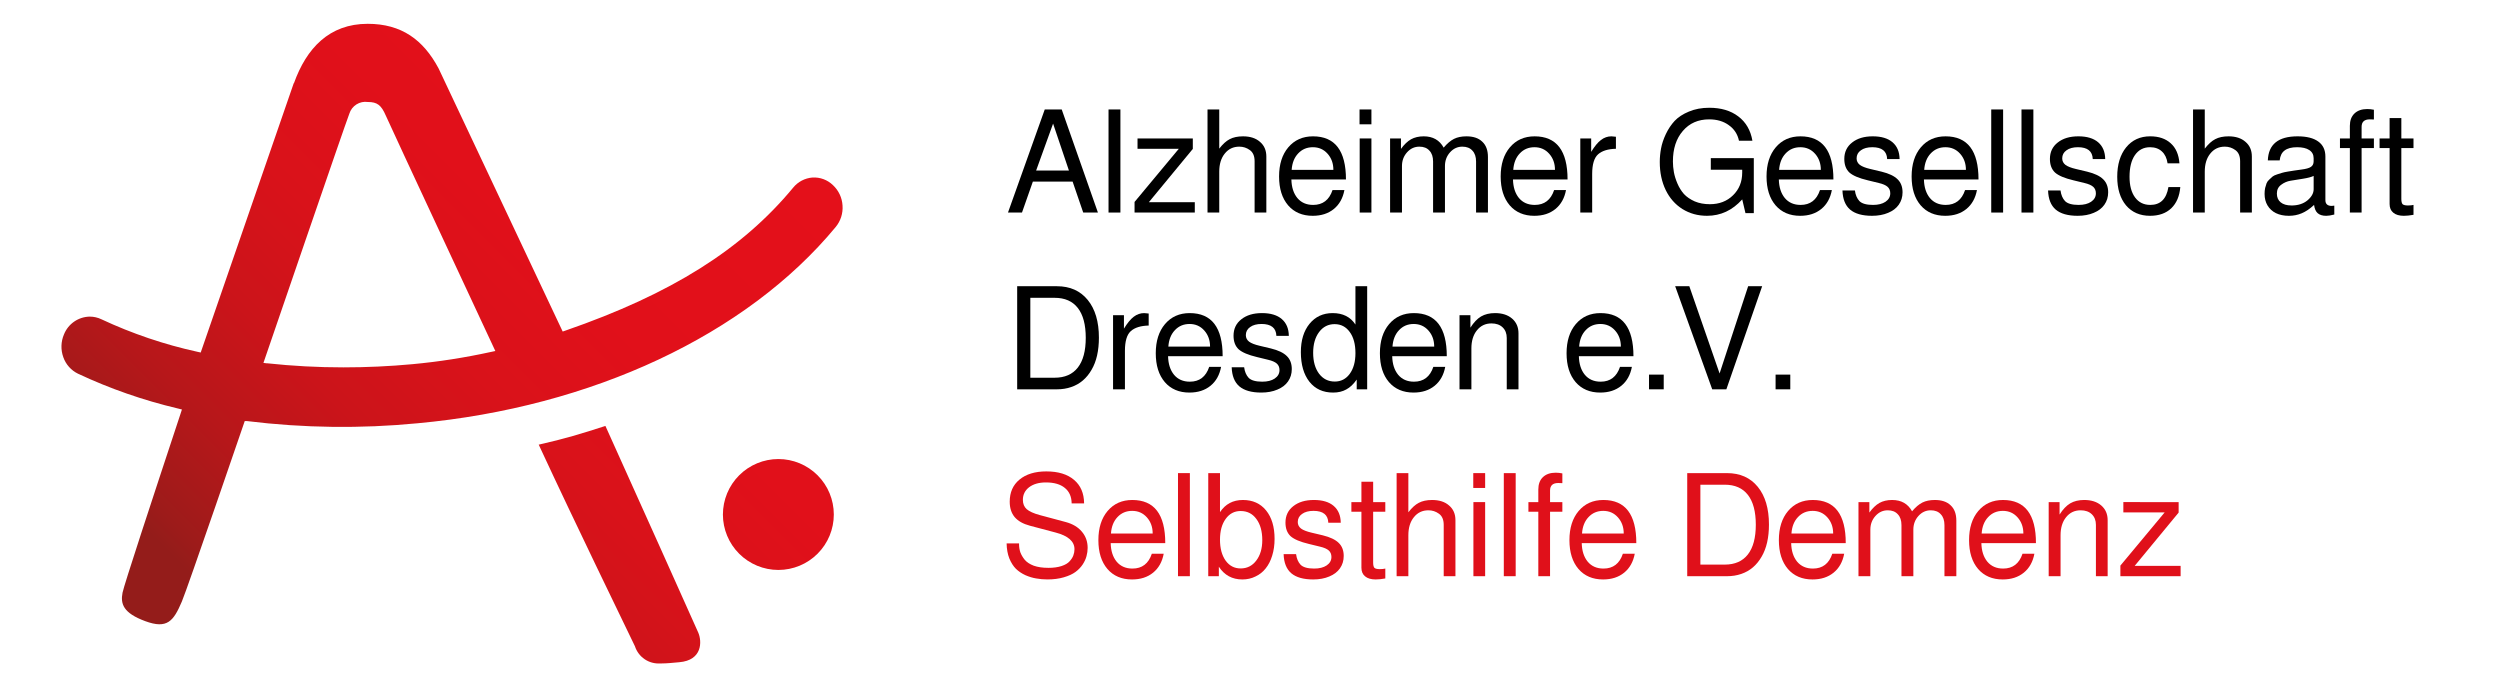 <svg xmlns:dc="http://purl.org/dc/elements/1.1/" xmlns:cc="http://creativecommons.org/ns#" xmlns:rdf="http://www.w3.org/1999/02/22-rdf-syntax-ns#" xmlns:svg="http://www.w3.org/2000/svg" xmlns="http://www.w3.org/2000/svg" xmlns:sodipodi="http://sodipodi.sourceforge.net/DTD/sodipodi-0.dtd" xmlns:inkscape="http://www.inkscape.org/namespaces/inkscape" inkscape:version="1.0 (4035a4fb49, 2020-05-01)" height="90" width="330" sodipodi:docname="logo.svg" viewBox="0 0 330 90" data-name="Ebene 1" id="Ebene_1"><defs id="defs24"><style id="style2">.cls-1{fill:none;}.cls-2{fill:#1d1d1b;}.cls-3{clip-path:url(#clip-path);}.cls-4{fill:url(#Unbenannter_Verlauf_2);}</style><clipPath id="clip-path"><path style="fill:none" inkscape:connector-curvature="0" id="path4" d="m 87.31,64.78 a 7.32,7.32 0 1 0 7.32,-7.33 7.33,7.33 0 0 0 -7.32,7.33 M 63,55.56 c 5.26,11.32 10.66,22.35 12.7,26.61 a 3.28,3.28 0 0 0 3.34,2.26 h 0.22 c 0.65,0 1.4,-0.08 2.29,-0.16 3.07,-0.26 3,-2.76 2.51,-3.9 -2.46,-5.48 -6.8,-15.22 -12.26,-27.29 -3.08,1 -5.41,1.71 -8.8,2.47 M 27.14,44.82 26.66,44.76 c 0,0 10.93,-31.92 11.34,-32.9 a 2.22,2.22 0 0 1 2.44,-1.54 c 1.23,0 1.77,0.4 2.37,1.79 0.6,1.39 14.46,31.08 14.46,31.08 l -0.61,0.13 a 85.17,85.17 0 0 1 -10.34,1.61 c -3,0.28 -6.09,0.42 -9.1,0.42 A 93.83,93.83 0 0 1 27.14,44.81 m 3.53,-37 -12.29,35.58 -0.45,-0.1 A 60.48,60.48 0 0 1 5.27,39 3.56,3.56 0 0 0 3.74,38.65 3.73,3.73 0 0 0 0.33,41 a 4.1,4.1 0 0 0 -0.09,3 3.82,3.82 0 0 0 1.95,2.19 67.62,67.62 0 0 0 13.15,4.58 l 0.56,0.14 -0.19,0.58 c -3.86,11.67 -7.46,22.62 -7.65,23.6 -0.29,1.49 0.1,2.69 3,3.76 2.9,1.07 3.73,0 4.83,-2.59 0.7,-1.62 8.3,-23.82 8.3,-23.82 h 0.3 a 102.91,102.91 0 0 0 22.5,0.29 c 23,-2.12 43.42,-11.66 55.2,-25.9 a 4,4 0 0 0 0.91,-2.85 4,4 0 0 0 -1.27,-2.69 3.58,3.58 0 0 0 -2.7,-1 3.65,3.65 0 0 0 -2.55,1.34 c -6.7,8.1 -16,14 -30.07,18.87 L 66.16,40.62 49.78,5.89 C 47.76,2.1 44.88,0 40.42,0 35.36,0 32.34,3.21 30.68,7.86" class="cls-1"></path></clipPath><linearGradient gradientUnits="userSpaceOnUse" gradientTransform="matrix(37.399,-37.399,37.399,37.399,-16156.17,-36658.43)" y2="707.41" x2="-273.05" y1="707.41" x1="-275.05" id="Unbenannter_Verlauf_2"><stop id="stop7" stop-color="#941c1a" offset="0"></stop><stop id="stop9" stop-color="#941c1a" offset="0.1"></stop><stop id="stop11" stop-color="#9d1b1a" offset="0.13"></stop><stop id="stop13" stop-color="#b6171a" offset="0.25"></stop><stop id="stop15" stop-color="#cb141a" offset="0.38"></stop><stop id="stop17" stop-color="#d9121a" offset="0.53"></stop><stop id="stop19" stop-color="#e1101a" offset="0.7"></stop><stop id="stop21" stop-color="#e4101a" offset="1"></stop></linearGradient></defs><title id="title26">Alzheimer_Logo</title><g transform="translate(8.114,3.143)" id="g130" clip-path="url(#clip-path)" class="cls-3"><polygon style="fill:url(#Unbenannter_Verlauf_2)" id="polygon128" points="51.52,136.16 145.29,42.22 51.52,-51.72 -42.25,42.22 " class="cls-4"></polygon></g><g style="font-style:normal;font-variant:normal;font-weight:normal;font-stretch:normal;font-size:18.667px;line-height:1.25;font-family:FreeSans;-inkscape-font-specification:'FreeSans, Normal';font-variant-ligatures:normal;font-variant-caps:normal;font-variant-numeric:normal;font-variant-east-asian:normal;text-align:start;letter-spacing:0px;word-spacing:0px;writing-mode:lr-tb;text-anchor:start;fill:#000000;fill-opacity:1;stroke:none" id="text203" aria-label="Alzheimer GesellschaftDresden e.V."><path id="path849" style="font-style:normal;font-variant:normal;font-weight:normal;font-stretch:normal;font-size:18.667px;font-family:FreeSans;-inkscape-font-specification:'FreeSans, Normal';font-variant-ligatures:normal;font-variant-caps:normal;font-variant-numeric:normal;font-variant-east-asian:normal;text-align:start;text-anchor:start" d="m 141.584,23.969 h -5.245 l -1.437,4.088 h -1.848 l 4.853,-13.608 h 2.24 l 4.779,13.608 h -1.941 z m -0.485,-1.456 -2.091,-6.197 -2.24,6.197 z"></path><path id="path851" style="font-style:normal;font-variant:normal;font-weight:normal;font-stretch:normal;font-size:18.667px;font-family:FreeSans;-inkscape-font-specification:'FreeSans, Normal';font-variant-ligatures:normal;font-variant-caps:normal;font-variant-numeric:normal;font-variant-east-asian:normal;text-align:start;text-anchor:start" d="m 147.894,14.449 v 13.608 h -1.568 V 14.449 Z"></path><path id="path853" style="font-style:normal;font-variant:normal;font-weight:normal;font-stretch:normal;font-size:18.667px;font-family:FreeSans;-inkscape-font-specification:'FreeSans, Normal';font-variant-ligatures:normal;font-variant-caps:normal;font-variant-numeric:normal;font-variant-east-asian:normal;text-align:start;text-anchor:start" d="m 157.451,18.276 v 1.381 l -5.805,7.037 h 6.067 v 1.363 h -7.952 v -1.4 l 5.843,-7.019 h -5.451 v -1.363 z"></path><path id="path855" style="font-style:normal;font-variant:normal;font-weight:normal;font-stretch:normal;font-size:18.667px;font-family:FreeSans;-inkscape-font-specification:'FreeSans, Normal';font-variant-ligatures:normal;font-variant-caps:normal;font-variant-numeric:normal;font-variant-east-asian:normal;text-align:start;text-anchor:start" d="m 165.608,21.281 q 0,-1.027 -0.635,-1.475 -0.616,-0.448 -1.381,-0.448 -1.195,0 -1.923,0.915 -0.728,0.896 -0.728,2.389 v 5.395 h -1.549 V 14.449 h 1.549 v 5.171 q 0.691,-0.896 1.381,-1.251 0.709,-0.373 1.755,-0.373 1.419,0 2.24,0.728 0.84,0.709 0.84,1.941 v 7.392 h -1.549 z"></path><path id="path857" style="font-style:normal;font-variant:normal;font-weight:normal;font-stretch:normal;font-size:18.667px;font-family:FreeSans;-inkscape-font-specification:'FreeSans, Normal';font-variant-ligatures:normal;font-variant-caps:normal;font-variant-numeric:normal;font-variant-east-asian:normal;text-align:start;text-anchor:start" d="m 177.667,23.689 h -7.205 q 0.037,1.531 0.784,2.445 0.765,0.915 2.091,0.915 1.904,0 2.557,-1.96 h 1.568 q -0.299,1.605 -1.4,2.501 -1.101,0.896 -2.781,0.896 -2.053,0 -3.248,-1.381 -1.195,-1.4 -1.195,-3.808 0,-2.408 1.213,-3.845 1.232,-1.456 3.267,-1.456 4.349,0 4.349,5.693 z m -7.168,-1.269 h 5.507 q 0,-1.269 -0.765,-2.128 -0.765,-0.859 -1.941,-0.859 -1.176,0 -1.941,0.821 -0.765,0.803 -0.859,2.165 z"></path><path id="path859" style="font-style:normal;font-variant:normal;font-weight:normal;font-stretch:normal;font-size:18.667px;font-family:FreeSans;-inkscape-font-specification:'FreeSans, Normal';font-variant-ligatures:normal;font-variant-caps:normal;font-variant-numeric:normal;font-variant-east-asian:normal;text-align:start;text-anchor:start" d="m 181.027,18.276 v 9.781 h -1.549 v -9.781 z m 0,-3.827 v 1.96 h -1.568 v -1.96 z"></path><path id="path861" style="font-style:normal;font-variant:normal;font-weight:normal;font-stretch:normal;font-size:18.667px;font-family:FreeSans;-inkscape-font-specification:'FreeSans, Normal';font-variant-ligatures:normal;font-variant-caps:normal;font-variant-numeric:normal;font-variant-east-asian:normal;text-align:start;text-anchor:start" d="m 183.491,18.276 h 1.437 v 1.381 q 0.635,-0.877 1.325,-1.269 0.709,-0.392 1.68,-0.392 1.811,0 2.632,1.493 0.691,-0.821 1.363,-1.157 0.672,-0.336 1.643,-0.336 1.363,0 2.091,0.709 0.747,0.691 0.747,2.016 v 7.336 h -1.568 V 21.318 q 0,-0.933 -0.485,-1.437 -0.467,-0.523 -1.325,-0.523 -0.952,0 -1.624,0.747 -0.672,0.747 -0.672,1.811 v 6.141 h -1.568 V 21.318 q 0,-0.933 -0.485,-1.437 -0.467,-0.523 -1.325,-0.523 -0.952,0 -1.624,0.747 -0.672,0.747 -0.672,1.811 v 6.141 h -1.568 z"></path><path id="path863" style="font-style:normal;font-variant:normal;font-weight:normal;font-stretch:normal;font-size:18.667px;font-family:FreeSans;-inkscape-font-specification:'FreeSans, Normal';font-variant-ligatures:normal;font-variant-caps:normal;font-variant-numeric:normal;font-variant-east-asian:normal;text-align:start;text-anchor:start" d="m 206.918,23.689 h -7.205 q 0.037,1.531 0.784,2.445 0.765,0.915 2.091,0.915 1.904,0 2.557,-1.96 h 1.568 q -0.299,1.605 -1.4,2.501 -1.101,0.896 -2.781,0.896 -2.053,0 -3.248,-1.381 -1.195,-1.4 -1.195,-3.808 0,-2.408 1.213,-3.845 1.232,-1.456 3.267,-1.456 4.349,0 4.349,5.693 z m -7.168,-1.269 h 5.507 q 0,-1.269 -0.765,-2.128 -0.765,-0.859 -1.941,-0.859 -1.176,0 -1.941,0.821 -0.765,0.803 -0.859,2.165 z"></path><path id="path865" style="font-style:normal;font-variant:normal;font-weight:normal;font-stretch:normal;font-size:18.667px;font-family:FreeSans;-inkscape-font-specification:'FreeSans, Normal';font-variant-ligatures:normal;font-variant-caps:normal;font-variant-numeric:normal;font-variant-east-asian:normal;text-align:start;text-anchor:start" d="m 213.302,19.638 q -1.568,0.037 -2.352,0.728 -0.784,0.691 -0.784,2.613 v 5.077 h -1.568 v -9.781 h 1.437 v 1.773 q 0.672,-1.101 1.288,-1.568 0.635,-0.485 1.381,-0.485 0.205,0 0.597,0.056 z"></path><path id="path867" style="font-style:normal;font-variant:normal;font-weight:normal;font-stretch:normal;font-size:18.667px;font-family:FreeSans;-inkscape-font-specification:'FreeSans, Normal';font-variant-ligatures:normal;font-variant-caps:normal;font-variant-numeric:normal;font-variant-east-asian:normal;text-align:start;text-anchor:start" d="m 220.824,21.3 q 0,0.709 0.131,1.437 0.131,0.709 0.467,1.493 0.336,0.784 0.859,1.381 0.541,0.579 1.419,0.971 0.877,0.373 1.997,0.373 1.867,0 3.061,-1.176 1.213,-1.176 1.213,-3.005 v -0.373 h -4.144 V 20.87 h 5.675 v 7.261 h -1.101 l -0.429,-1.811 q -1.941,2.165 -4.648,2.165 -1.811,0 -3.248,-0.896 -1.419,-0.896 -2.203,-2.501 -0.784,-1.624 -0.784,-3.696 0,-0.896 0.168,-1.792 0.168,-0.915 0.635,-1.904 0.467,-0.989 1.157,-1.736 0.709,-0.747 1.885,-1.232 1.195,-0.504 2.688,-0.504 2.333,0 3.827,1.139 1.512,1.139 1.867,3.211 h -1.773 q -0.28,-1.307 -1.344,-2.053 -1.045,-0.765 -2.595,-0.765 -2.165,0 -3.472,1.531 -1.307,1.512 -1.307,4.013 z"></path><path id="path869" style="font-style:normal;font-variant:normal;font-weight:normal;font-stretch:normal;font-size:18.667px;font-family:FreeSans;-inkscape-font-specification:'FreeSans, Normal';font-variant-ligatures:normal;font-variant-caps:normal;font-variant-numeric:normal;font-variant-east-asian:normal;text-align:start;text-anchor:start" d="m 242.011,23.689 h -7.205 q 0.037,1.531 0.784,2.445 0.765,0.915 2.091,0.915 1.904,0 2.557,-1.96 h 1.568 q -0.299,1.605 -1.4,2.501 -1.101,0.896 -2.781,0.896 -2.053,0 -3.248,-1.381 -1.195,-1.4 -1.195,-3.808 0,-2.408 1.213,-3.845 1.232,-1.456 3.267,-1.456 4.349,0 4.349,5.693 z m -7.168,-1.269 h 5.507 q 0,-1.269 -0.765,-2.128 -0.765,-0.859 -1.941,-0.859 -1.176,0 -1.941,0.821 -0.765,0.803 -0.859,2.165 z"></path><path id="path871" style="font-style:normal;font-variant:normal;font-weight:normal;font-stretch:normal;font-size:18.667px;font-family:FreeSans;-inkscape-font-specification:'FreeSans, Normal';font-variant-ligatures:normal;font-variant-caps:normal;font-variant-numeric:normal;font-variant-east-asian:normal;text-align:start;text-anchor:start" d="m 244.848,25.145 q 0.112,0.877 0.597,1.4 0.504,0.504 1.792,0.504 1.027,0 1.643,-0.411 0.635,-0.429 0.635,-1.12 0,-0.541 -0.355,-0.859 -0.355,-0.317 -1.157,-0.504 l -1.456,-0.355 q -1.736,-0.411 -2.427,-1.027 -0.672,-0.635 -0.672,-1.792 0,-1.363 1.027,-2.165 1.027,-0.821 2.725,-0.821 1.699,0 2.613,0.784 0.915,0.784 0.933,2.221 h -1.643 q -0.056,-1.568 -1.96,-1.568 -0.952,0 -1.512,0.411 -0.56,0.392 -0.56,1.064 0,0.523 0.429,0.859 0.429,0.317 1.381,0.541 l 1.493,0.355 q 1.456,0.355 2.109,1.008 0.653,0.635 0.653,1.717 0,0.933 -0.504,1.643 -0.485,0.691 -1.4,1.064 -0.915,0.392 -2.128,0.392 -1.923,0 -2.893,-0.821 -0.952,-0.821 -1.008,-2.52 z"></path><path id="path873" style="font-style:normal;font-variant:normal;font-weight:normal;font-stretch:normal;font-size:18.667px;font-family:FreeSans;-inkscape-font-specification:'FreeSans, Normal';font-variant-ligatures:normal;font-variant-caps:normal;font-variant-numeric:normal;font-variant-east-asian:normal;text-align:start;text-anchor:start" d="m 261.163,23.689 h -7.205 q 0.037,1.531 0.784,2.445 0.765,0.915 2.091,0.915 1.904,0 2.557,-1.96 h 1.568 q -0.299,1.605 -1.4,2.501 -1.101,0.896 -2.781,0.896 -2.053,0 -3.248,-1.381 -1.195,-1.4 -1.195,-3.808 0,-2.408 1.213,-3.845 1.232,-1.456 3.267,-1.456 4.349,0 4.349,5.693 z m -7.168,-1.269 h 5.507 q 0,-1.269 -0.765,-2.128 -0.765,-0.859 -1.941,-0.859 -1.176,0 -1.941,0.821 -0.765,0.803 -0.859,2.165 z"></path><path id="path875" style="font-style:normal;font-variant:normal;font-weight:normal;font-stretch:normal;font-size:18.667px;font-family:FreeSans;-inkscape-font-specification:'FreeSans, Normal';font-variant-ligatures:normal;font-variant-caps:normal;font-variant-numeric:normal;font-variant-east-asian:normal;text-align:start;text-anchor:start" d="m 264.411,14.449 v 13.608 h -1.568 V 14.449 Z"></path><path id="path877" style="font-style:normal;font-variant:normal;font-weight:normal;font-stretch:normal;font-size:18.667px;font-family:FreeSans;-inkscape-font-specification:'FreeSans, Normal';font-variant-ligatures:normal;font-variant-caps:normal;font-variant-numeric:normal;font-variant-east-asian:normal;text-align:start;text-anchor:start" d="m 268.405,14.449 v 13.608 h -1.568 V 14.449 Z"></path><path id="path879" style="font-style:normal;font-variant:normal;font-weight:normal;font-stretch:normal;font-size:18.667px;font-family:FreeSans;-inkscape-font-specification:'FreeSans, Normal';font-variant-ligatures:normal;font-variant-caps:normal;font-variant-numeric:normal;font-variant-east-asian:normal;text-align:start;text-anchor:start" d="m 271.989,25.145 q 0.112,0.877 0.597,1.4 0.504,0.504 1.792,0.504 1.027,0 1.643,-0.411 0.635,-0.429 0.635,-1.12 0,-0.541 -0.355,-0.859 -0.355,-0.317 -1.157,-0.504 l -1.456,-0.355 q -1.736,-0.411 -2.427,-1.027 -0.672,-0.635 -0.672,-1.792 0,-1.363 1.027,-2.165 1.027,-0.821 2.725,-0.821 1.699,0 2.613,0.784 0.915,0.784 0.933,2.221 h -1.643 q -0.056,-1.568 -1.96,-1.568 -0.952,0 -1.512,0.411 -0.56,0.392 -0.56,1.064 0,0.523 0.429,0.859 0.429,0.317 1.381,0.541 l 1.493,0.355 q 1.456,0.355 2.109,1.008 0.653,0.635 0.653,1.717 0,0.933 -0.504,1.643 -0.485,0.691 -1.4,1.064 -0.915,0.392 -2.128,0.392 -1.923,0 -2.893,-0.821 -0.952,-0.821 -1.008,-2.52 z"></path><path id="path881" style="font-style:normal;font-variant:normal;font-weight:normal;font-stretch:normal;font-size:18.667px;font-family:FreeSans;-inkscape-font-specification:'FreeSans, Normal';font-variant-ligatures:normal;font-variant-caps:normal;font-variant-numeric:normal;font-variant-east-asian:normal;text-align:start;text-anchor:start" d="m 287.688,21.561 h -1.568 q -0.149,-1.027 -0.747,-1.568 -0.597,-0.56 -1.568,-0.56 -1.269,0 -1.997,1.045 -0.709,1.027 -0.709,2.856 0,1.736 0.728,2.725 0.728,0.989 2.016,0.989 1.997,0 2.389,-2.352 h 1.568 q -0.149,1.792 -1.195,2.8 -1.045,0.989 -2.8,0.989 -1.997,0 -3.173,-1.381 -1.157,-1.4 -1.157,-3.771 0,-2.427 1.176,-3.883 1.195,-1.456 3.173,-1.456 1.699,0 2.707,0.915 1.027,0.915 1.157,2.651 z"></path><path id="path883" style="font-style:normal;font-variant:normal;font-weight:normal;font-stretch:normal;font-size:18.667px;font-family:FreeSans;-inkscape-font-specification:'FreeSans, Normal';font-variant-ligatures:normal;font-variant-caps:normal;font-variant-numeric:normal;font-variant-east-asian:normal;text-align:start;text-anchor:start" d="m 295.696,21.281 q 0,-1.027 -0.635,-1.475 -0.616,-0.448 -1.381,-0.448 -1.195,0 -1.923,0.915 -0.728,0.896 -0.728,2.389 v 5.395 h -1.549 V 14.449 h 1.549 v 5.171 q 0.691,-0.896 1.381,-1.251 0.709,-0.373 1.755,-0.373 1.419,0 2.24,0.728 0.84,0.709 0.84,1.941 v 7.392 h -1.549 z"></path><path id="path885" style="font-style:normal;font-variant:normal;font-weight:normal;font-stretch:normal;font-size:18.667px;font-family:FreeSans;-inkscape-font-specification:'FreeSans, Normal';font-variant-ligatures:normal;font-variant-caps:normal;font-variant-numeric:normal;font-variant-east-asian:normal;text-align:start;text-anchor:start" d="m 299.355,21.169 q 0.112,-3.173 3.92,-3.173 1.811,0 2.744,0.691 0.933,0.672 0.933,1.979 v 5.749 q 0,0.765 0.84,0.765 0.168,0 0.336,-0.037 v 1.176 q -0.653,0.168 -1.064,0.168 -0.747,0 -1.139,-0.355 -0.373,-0.336 -0.467,-1.083 -0.821,0.765 -1.624,1.101 -0.784,0.336 -1.699,0.336 -0.989,0 -1.717,-0.355 -0.709,-0.355 -1.101,-1.008 -0.392,-0.653 -0.392,-1.531 0,-0.429 0.075,-0.784 0.093,-0.355 0.187,-0.616 0.112,-0.28 0.373,-0.504 0.261,-0.243 0.429,-0.392 0.187,-0.149 0.597,-0.28 0.429,-0.149 0.653,-0.205 0.224,-0.075 0.784,-0.168 0.56,-0.093 0.821,-0.131 0.261,-0.037 0.933,-0.131 0.915,-0.112 1.269,-0.355 0.355,-0.243 0.355,-0.728 v -0.411 q 0,-0.709 -0.579,-1.083 -0.56,-0.373 -1.605,-0.373 -1.083,0 -1.643,0.429 -0.56,0.411 -0.653,1.307 z m 3.117,5.955 q 1.288,0 2.109,-0.672 0.821,-0.691 0.821,-1.475 v -1.755 q -0.467,0.224 -1.419,0.373 -0.933,0.149 -1.624,0.261 -0.691,0.112 -1.251,0.541 -0.56,0.411 -0.56,1.157 0,0.747 0.504,1.157 0.504,0.411 1.419,0.411 z"></path><path id="path887" style="font-style:normal;font-variant:normal;font-weight:normal;font-stretch:normal;font-size:18.667px;font-family:FreeSans;-inkscape-font-specification:'FreeSans, Normal';font-variant-ligatures:normal;font-variant-caps:normal;font-variant-numeric:normal;font-variant-east-asian:normal;text-align:start;text-anchor:start" d="m 313.355,18.276 v 1.269 h -1.624 v 8.512 h -1.549 v -8.512 h -1.307 v -1.269 h 1.307 v -1.661 q 0,-1.045 0.597,-1.624 0.616,-0.597 1.699,-0.597 0.429,0 0.877,0.093 v 1.288 q -0.355,-0.019 -0.541,-0.019 -1.083,0 -1.083,0.989 v 1.531 z"></path><path id="path889" style="font-style:normal;font-variant:normal;font-weight:normal;font-stretch:normal;font-size:18.667px;font-family:FreeSans;-inkscape-font-specification:'FreeSans, Normal';font-variant-ligatures:normal;font-variant-caps:normal;font-variant-numeric:normal;font-variant-east-asian:normal;text-align:start;text-anchor:start" d="m 318.581,18.276 v 1.269 h -1.605 v 6.701 q 0,0.523 0.168,0.709 0.187,0.168 0.691,0.168 0.467,0 0.747,-0.075 v 1.307 q -0.728,0.131 -1.269,0.131 -0.915,0 -1.4,-0.411 -0.485,-0.392 -0.485,-1.139 v -7.392 h -1.325 v -1.269 h 1.325 v -2.688 h 1.549 v 2.688 z"></path><path id="path891" style="font-style:normal;font-variant:normal;font-weight:normal;font-stretch:normal;font-size:18.667px;font-family:FreeSans;-inkscape-font-specification:'FreeSans, Normal';font-variant-ligatures:normal;font-variant-caps:normal;font-variant-numeric:normal;font-variant-east-asian:normal;text-align:start;text-anchor:start" d="M 134.267,51.39 V 37.782 h 5.245 q 2.595,0 4.069,1.811 1.475,1.811 1.475,4.984 0,1.269 -0.243,2.352 -0.243,1.064 -0.728,1.885 -0.467,0.821 -1.139,1.4 -0.672,0.579 -1.549,0.877 -0.859,0.299 -1.885,0.299 z m 1.736,-1.531 h 3.211 q 2.016,0 3.061,-1.344 1.045,-1.344 1.045,-3.92 0,-2.595 -1.045,-3.939 -1.045,-1.344 -3.061,-1.344 h -3.211 z"></path><path id="path893" style="font-style:normal;font-variant:normal;font-weight:normal;font-stretch:normal;font-size:18.667px;font-family:FreeSans;-inkscape-font-specification:'FreeSans, Normal';font-variant-ligatures:normal;font-variant-caps:normal;font-variant-numeric:normal;font-variant-east-asian:normal;text-align:start;text-anchor:start" d="m 151.627,42.972 q -1.568,0.037 -2.352,0.728 -0.784,0.691 -0.784,2.613 v 5.077 h -1.568 v -9.781 h 1.437 v 1.773 q 0.672,-1.101 1.288,-1.568 0.635,-0.485 1.381,-0.485 0.205,0 0.597,0.056 z"></path><path id="path895" style="font-style:normal;font-variant:normal;font-weight:normal;font-stretch:normal;font-size:18.667px;font-family:FreeSans;-inkscape-font-specification:'FreeSans, Normal';font-variant-ligatures:normal;font-variant-caps:normal;font-variant-numeric:normal;font-variant-east-asian:normal;text-align:start;text-anchor:start" d="m 161.39,47.022 h -7.205 q 0.037,1.531 0.784,2.445 0.765,0.915 2.091,0.915 1.904,0 2.557,-1.96 h 1.568 q -0.299,1.605 -1.4,2.501 -1.101,0.896 -2.781,0.896 -2.053,0 -3.248,-1.381 -1.195,-1.4 -1.195,-3.808 0,-2.408 1.213,-3.845 1.232,-1.456 3.267,-1.456 4.349,0 4.349,5.693 z m -7.168,-1.269 h 5.507 q 0,-1.269 -0.765,-2.128 -0.765,-0.859 -1.941,-0.859 -1.176,0 -1.941,0.821 -0.765,0.803 -0.859,2.165 z"></path><path id="path897" style="font-style:normal;font-variant:normal;font-weight:normal;font-stretch:normal;font-size:18.667px;font-family:FreeSans;-inkscape-font-specification:'FreeSans, Normal';font-variant-ligatures:normal;font-variant-caps:normal;font-variant-numeric:normal;font-variant-east-asian:normal;text-align:start;text-anchor:start" d="m 164.227,48.478 q 0.112,0.877 0.597,1.4 0.504,0.504 1.792,0.504 1.027,0 1.643,-0.411 0.635,-0.429 0.635,-1.12 0,-0.541 -0.355,-0.859 -0.355,-0.317 -1.157,-0.504 l -1.456,-0.355 q -1.736,-0.411 -2.427,-1.027 -0.672,-0.635 -0.672,-1.792 0,-1.363 1.027,-2.165 1.027,-0.821 2.725,-0.821 1.699,0 2.613,0.784 0.915,0.784 0.933,2.221 h -1.643 q -0.056,-1.568 -1.96,-1.568 -0.952,0 -1.512,0.411 -0.56,0.392 -0.56,1.064 0,0.523 0.429,0.859 0.429,0.317 1.381,0.541 l 1.493,0.355 q 1.456,0.355 2.109,1.008 0.653,0.635 0.653,1.717 0,0.933 -0.504,1.643 -0.485,0.691 -1.4,1.064 -0.915,0.392 -2.128,0.392 -1.923,0 -2.893,-0.821 -0.952,-0.821 -1.008,-2.52 z"></path><path id="path899" style="font-style:normal;font-variant:normal;font-weight:normal;font-stretch:normal;font-size:18.667px;font-family:FreeSans;-inkscape-font-specification:'FreeSans, Normal';font-variant-ligatures:normal;font-variant-caps:normal;font-variant-numeric:normal;font-variant-east-asian:normal;text-align:start;text-anchor:start" d="m 180.467,37.782 v 13.608 h -1.381 v -1.288 q -0.635,0.915 -1.381,1.307 -0.728,0.411 -1.736,0.411 -1.979,0 -3.117,-1.419 -1.139,-1.437 -1.139,-3.92 0,-2.333 1.139,-3.733 1.157,-1.419 3.061,-1.419 2.016,0 3.005,1.512 V 37.782 Z m -4.293,5.003 q -1.269,0 -2.053,1.045 -0.784,1.045 -0.784,2.744 0,1.717 0.784,2.763 0.784,1.027 2.072,1.027 1.232,0 1.979,-1.027 0.747,-1.027 0.747,-2.725 0,-1.755 -0.747,-2.781 -0.747,-1.045 -1.997,-1.045 z"></path><path id="path901" style="font-style:normal;font-variant:normal;font-weight:normal;font-stretch:normal;font-size:18.667px;font-family:FreeSans;-inkscape-font-specification:'FreeSans, Normal';font-variant-ligatures:normal;font-variant-caps:normal;font-variant-numeric:normal;font-variant-east-asian:normal;text-align:start;text-anchor:start" d="m 190.976,47.022 h -7.205 q 0.037,1.531 0.784,2.445 0.765,0.915 2.091,0.915 1.904,0 2.557,-1.96 h 1.568 q -0.299,1.605 -1.4,2.501 -1.101,0.896 -2.781,0.896 -2.053,0 -3.248,-1.381 -1.195,-1.4 -1.195,-3.808 0,-2.408 1.213,-3.845 1.232,-1.456 3.267,-1.456 4.349,0 4.349,5.693 z m -7.168,-1.269 h 5.507 q 0,-1.269 -0.765,-2.128 -0.765,-0.859 -1.941,-0.859 -1.176,0 -1.941,0.821 -0.765,0.803 -0.859,2.165 z"></path><path id="path903" style="font-style:normal;font-variant:normal;font-weight:normal;font-stretch:normal;font-size:18.667px;font-family:FreeSans;-inkscape-font-specification:'FreeSans, Normal';font-variant-ligatures:normal;font-variant-caps:normal;font-variant-numeric:normal;font-variant-east-asian:normal;text-align:start;text-anchor:start" d="m 192.656,41.609 h 1.437 v 1.643 q 0.653,-1.027 1.4,-1.475 0.765,-0.448 1.848,-0.448 1.419,0 2.259,0.728 0.84,0.728 0.84,1.941 v 7.392 h -1.549 v -6.776 q 0,-0.877 -0.541,-1.4 -0.541,-0.523 -1.475,-0.523 -1.195,0 -1.923,0.915 -0.728,0.896 -0.728,2.389 v 5.395 h -1.568 z"></path><path id="path905" style="font-style:normal;font-variant:normal;font-weight:normal;font-stretch:normal;font-size:18.667px;font-family:FreeSans;-inkscape-font-specification:'FreeSans, Normal';font-variant-ligatures:normal;font-variant-caps:normal;font-variant-numeric:normal;font-variant-east-asian:normal;text-align:start;text-anchor:start" d="m 215.616,47.022 h -7.205 q 0.037,1.531 0.784,2.445 0.765,0.915 2.091,0.915 1.904,0 2.557,-1.96 h 1.568 q -0.299,1.605 -1.4,2.501 -1.101,0.896 -2.781,0.896 -2.053,0 -3.248,-1.381 -1.195,-1.4 -1.195,-3.808 0,-2.408 1.213,-3.845 1.232,-1.456 3.267,-1.456 4.349,0 4.349,5.693 z m -7.168,-1.269 h 5.507 q 0,-1.269 -0.765,-2.128 -0.765,-0.859 -1.941,-0.859 -1.176,0 -1.941,0.821 -0.765,0.803 -0.859,2.165 z"></path><path id="path907" style="font-style:normal;font-variant:normal;font-weight:normal;font-stretch:normal;font-size:18.667px;font-family:FreeSans;-inkscape-font-specification:'FreeSans, Normal';font-variant-ligatures:normal;font-variant-caps:normal;font-variant-numeric:normal;font-variant-east-asian:normal;text-align:start;text-anchor:start" d="m 219.611,49.449 v 1.941 h -1.941 v -1.941 z"></path><path id="path909" style="font-style:normal;font-variant:normal;font-weight:normal;font-stretch:normal;font-size:18.667px;font-family:FreeSans;-inkscape-font-specification:'FreeSans, Normal';font-variant-ligatures:normal;font-variant-caps:normal;font-variant-numeric:normal;font-variant-east-asian:normal;text-align:start;text-anchor:start" d="m 227.88,51.39 h -1.867 L 221.123,37.782 h 1.867 l 3.995,11.517 3.771,-11.517 h 1.848 z"></path><path id="path911" style="font-style:normal;font-variant:normal;font-weight:normal;font-stretch:normal;font-size:18.667px;font-family:FreeSans;-inkscape-font-specification:'FreeSans, Normal';font-variant-ligatures:normal;font-variant-caps:normal;font-variant-numeric:normal;font-variant-east-asian:normal;text-align:start;text-anchor:start" d="m 236.318,49.449 v 1.941 h -1.941 v -1.941 z"></path></g><g style="font-style:normal;font-variant:normal;font-weight:normal;font-stretch:normal;font-size:18.667px;line-height:1.25;font-family:FreeSans;-inkscape-font-specification:'FreeSans, Normal';font-variant-ligatures:normal;font-variant-caps:normal;font-variant-numeric:normal;font-variant-east-asian:normal;text-align:start;letter-spacing:0px;word-spacing:0px;writing-mode:lr-tb;text-anchor:start;fill:#e0101a;fill-opacity:1;stroke:none" id="text203-8" aria-label="Selbsthilfe Demenz"><path id="path914" d="m 138.359,74.958 q 1.045,0 1.773,-0.243 0.728,-0.243 1.064,-0.635 0.355,-0.392 0.485,-0.765 0.149,-0.392 0.149,-0.821 0,-1.549 -2.501,-2.203 l -3.379,-0.896 q -1.344,-0.355 -2.016,-1.139 -0.653,-0.784 -0.653,-2.035 0,-1.848 1.288,-2.912 1.307,-1.083 3.547,-1.083 2.352,0 3.659,1.12 1.307,1.101 1.325,3.099 h -1.643 q -0.019,-1.325 -0.896,-2.035 -0.877,-0.728 -2.501,-0.728 -1.381,0 -2.221,0.635 -0.821,0.635 -0.821,1.661 0,0.784 0.504,1.232 0.504,0.448 1.736,0.784 l 3.416,0.915 q 1.381,0.373 2.128,1.269 0.765,0.896 0.765,2.147 0,0.541 -0.149,1.083 -0.131,0.523 -0.504,1.101 -0.373,0.56 -0.952,0.989 -0.579,0.429 -1.549,0.709 -0.952,0.28 -2.165,0.28 -0.765,0 -1.475,-0.131 -0.691,-0.112 -1.419,-0.429 -0.728,-0.336 -1.251,-0.84 -0.523,-0.523 -0.877,-1.381 -0.336,-0.859 -0.355,-1.979 h 1.643 v 0.093 q 0,0.579 0.168,1.083 0.187,0.504 0.579,0.989 0.411,0.485 1.195,0.784 0.803,0.28 1.904,0.28 z"></path><path id="path916" d="m 153.815,71.691 h -7.205 q 0.037,1.531 0.784,2.445 0.765,0.915 2.091,0.915 1.904,0 2.557,-1.96 h 1.568 q -0.299,1.605 -1.4,2.501 -1.101,0.896 -2.781,0.896 -2.053,0 -3.248,-1.381 -1.195,-1.4 -1.195,-3.808 0,-2.408 1.213,-3.845 1.232,-1.456 3.267,-1.456 4.349,0 4.349,5.693 z m -7.168,-1.269 h 5.507 q 0,-1.269 -0.765,-2.128 -0.765,-0.859 -1.941,-0.859 -1.176,0 -1.941,0.821 -0.765,0.803 -0.859,2.165 z"></path><path id="path918" d="m 157.063,62.451 v 13.608 h -1.568 V 62.451 Z"></path><path id="path920" d="m 159.49,62.451 h 1.549 v 5.152 q 1.064,-1.605 3.024,-1.605 1.941,0 3.061,1.381 1.12,1.381 1.12,3.752 0,1.213 -0.317,2.221 -0.299,0.989 -0.859,1.68 -0.541,0.691 -1.344,1.064 -0.784,0.392 -1.736,0.392 -1.997,0 -3.099,-1.68 v 1.251 h -1.4 z m 4.275,5.003 q -1.232,0 -1.979,1.045 -0.747,1.027 -0.747,2.744 0,1.717 0.747,2.763 0.747,1.027 1.979,1.027 1.269,0 2.053,-1.027 0.803,-1.045 0.803,-2.707 0,-1.755 -0.784,-2.8 -0.765,-1.045 -2.072,-1.045 z"></path><path id="path922" d="m 171.082,73.147 q 0.112,0.877 0.597,1.4 0.504,0.504 1.792,0.504 1.027,0 1.643,-0.411 0.635,-0.429 0.635,-1.12 0,-0.541 -0.355,-0.859 -0.355,-0.317 -1.157,-0.504 l -1.456,-0.355 q -1.736,-0.411 -2.427,-1.027 -0.672,-0.635 -0.672,-1.792 0,-1.363 1.027,-2.165 1.027,-0.821 2.725,-0.821 1.699,0 2.613,0.784 0.915,0.784 0.933,2.221 h -1.643 q -0.056,-1.568 -1.96,-1.568 -0.952,0 -1.512,0.411 -0.56,0.392 -0.56,1.064 0,0.523 0.429,0.859 0.429,0.317 1.381,0.541 l 1.493,0.355 q 1.456,0.355 2.109,1.008 0.653,0.635 0.653,1.717 0,0.933 -0.504,1.643 -0.485,0.691 -1.4,1.064 -0.915,0.392 -2.128,0.392 -1.923,0 -2.893,-0.821 -0.952,-0.821 -1.008,-2.52 z"></path><path id="path924" d="m 182.86,66.278 v 1.269 h -1.605 v 6.701 q 0,0.523 0.168,0.709 0.187,0.168 0.691,0.168 0.467,0 0.747,-0.075 v 1.307 q -0.728,0.131 -1.269,0.131 -0.915,0 -1.4,-0.411 -0.485,-0.392 -0.485,-1.139 v -7.392 h -1.325 v -1.269 h 1.325 v -2.688 h 1.549 v 2.688 z"></path><path id="path926" d="m 190.57,69.283 q 0,-1.027 -0.635,-1.475 -0.616,-0.448 -1.381,-0.448 -1.195,0 -1.923,0.915 -0.728,0.896 -0.728,2.389 v 5.395 h -1.549 V 62.451 h 1.549 v 5.171 q 0.691,-0.896 1.381,-1.251 0.709,-0.373 1.755,-0.373 1.419,0 2.24,0.728 0.84,0.709 0.84,1.941 v 7.392 h -1.549 z"></path><path id="path928" d="m 196.039,66.278 v 9.781 h -1.549 v -9.781 z m 0,-3.827 v 1.96 h -1.568 v -1.96 z"></path><path id="path930" d="m 200.071,62.451 v 13.608 h -1.568 V 62.451 Z"></path><path id="path932" d="m 206.231,66.278 v 1.269 h -1.624 v 8.512 h -1.549 v -8.512 h -1.307 v -1.269 h 1.307 v -1.661 q 0,-1.045 0.597,-1.624 0.616,-0.597 1.699,-0.597 0.429,0 0.877,0.093 v 1.288 q -0.355,-0.019 -0.541,-0.019 -1.083,0 -1.083,0.989 v 1.531 z"></path><path id="path934" d="m 215.994,71.691 h -7.205 q 0.037,1.531 0.784,2.445 0.765,0.915 2.091,0.915 1.904,0 2.557,-1.96 h 1.568 q -0.299,1.605 -1.4,2.501 -1.101,0.896 -2.781,0.896 -2.053,0 -3.248,-1.381 -1.195,-1.4 -1.195,-3.808 0,-2.408 1.213,-3.845 1.232,-1.456 3.267,-1.456 4.349,0 4.349,5.693 z m -7.168,-1.269 h 5.507 q 0,-1.269 -0.765,-2.128 -0.765,-0.859 -1.941,-0.859 -1.176,0 -1.941,0.821 -0.765,0.803 -0.859,2.165 z"></path><path id="path936" d="M 222.714,76.059 V 62.451 h 5.245 q 2.595,0 4.069,1.811 1.475,1.811 1.475,4.984 0,1.269 -0.243,2.352 -0.243,1.064 -0.728,1.885 -0.467,0.821 -1.139,1.4 -0.672,0.579 -1.549,0.877 -0.859,0.299 -1.885,0.299 z m 1.736,-1.531 h 3.211 q 2.016,0 3.061,-1.344 1.045,-1.344 1.045,-3.92 0,-2.595 -1.045,-3.939 -1.045,-1.344 -3.061,-1.344 h -3.211 z"></path><path id="path938" d="m 243.639,71.691 h -7.205 q 0.037,1.531 0.784,2.445 0.765,0.915 2.091,0.915 1.904,0 2.557,-1.96 h 1.568 q -0.299,1.605 -1.4,2.501 -1.101,0.896 -2.781,0.896 -2.053,0 -3.248,-1.381 -1.195,-1.4 -1.195,-3.808 0,-2.408 1.213,-3.845 1.232,-1.456 3.267,-1.456 4.349,0 4.349,5.693 z m -7.168,-1.269 h 5.507 q 0,-1.269 -0.765,-2.128 -0.765,-0.859 -1.941,-0.859 -1.176,0 -1.941,0.821 -0.765,0.803 -0.859,2.165 z"></path><path id="path940" d="m 245.319,66.278 h 1.437 v 1.381 q 0.635,-0.877 1.325,-1.269 0.709,-0.392 1.68,-0.392 1.811,0 2.632,1.493 0.691,-0.821 1.363,-1.157 0.672,-0.336 1.643,-0.336 1.363,0 2.091,0.709 0.747,0.691 0.747,2.016 v 7.336 h -1.568 v -6.739 q 0,-0.933 -0.485,-1.437 -0.467,-0.523 -1.325,-0.523 -0.952,0 -1.624,0.747 -0.672,0.747 -0.672,1.811 v 6.141 h -1.568 v -6.739 q 0,-0.933 -0.485,-1.437 -0.467,-0.523 -1.325,-0.523 -0.952,0 -1.624,0.747 -0.672,0.747 -0.672,1.811 v 6.141 h -1.568 z"></path><path id="path942" d="m 268.746,71.691 h -7.205 q 0.037,1.531 0.784,2.445 0.765,0.915 2.091,0.915 1.904,0 2.557,-1.96 h 1.568 q -0.299,1.605 -1.4,2.501 -1.101,0.896 -2.781,0.896 -2.053,0 -3.248,-1.381 -1.195,-1.4 -1.195,-3.808 0,-2.408 1.213,-3.845 1.232,-1.456 3.267,-1.456 4.349,0 4.349,5.693 z m -7.168,-1.269 h 5.507 q 0,-1.269 -0.765,-2.128 -0.765,-0.859 -1.941,-0.859 -1.176,0 -1.941,0.821 -0.765,0.803 -0.859,2.165 z"></path><path id="path944" d="m 270.426,66.278 h 1.437 v 1.643 q 0.653,-1.027 1.4,-1.475 0.765,-0.448 1.848,-0.448 1.419,0 2.259,0.728 0.84,0.728 0.84,1.941 v 7.392 h -1.549 v -6.776 q 0,-0.877 -0.541,-1.4 -0.541,-0.523 -1.475,-0.523 -1.195,0 -1.923,0.915 -0.728,0.896 -0.728,2.389 v 5.395 h -1.568 z"></path><path id="path946" d="m 287.58,66.278 v 1.381 l -5.805,7.037 h 6.067 v 1.363 h -7.952 v -1.4 l 5.843,-7.019 h -5.451 v -1.363 z"></path></g></svg>